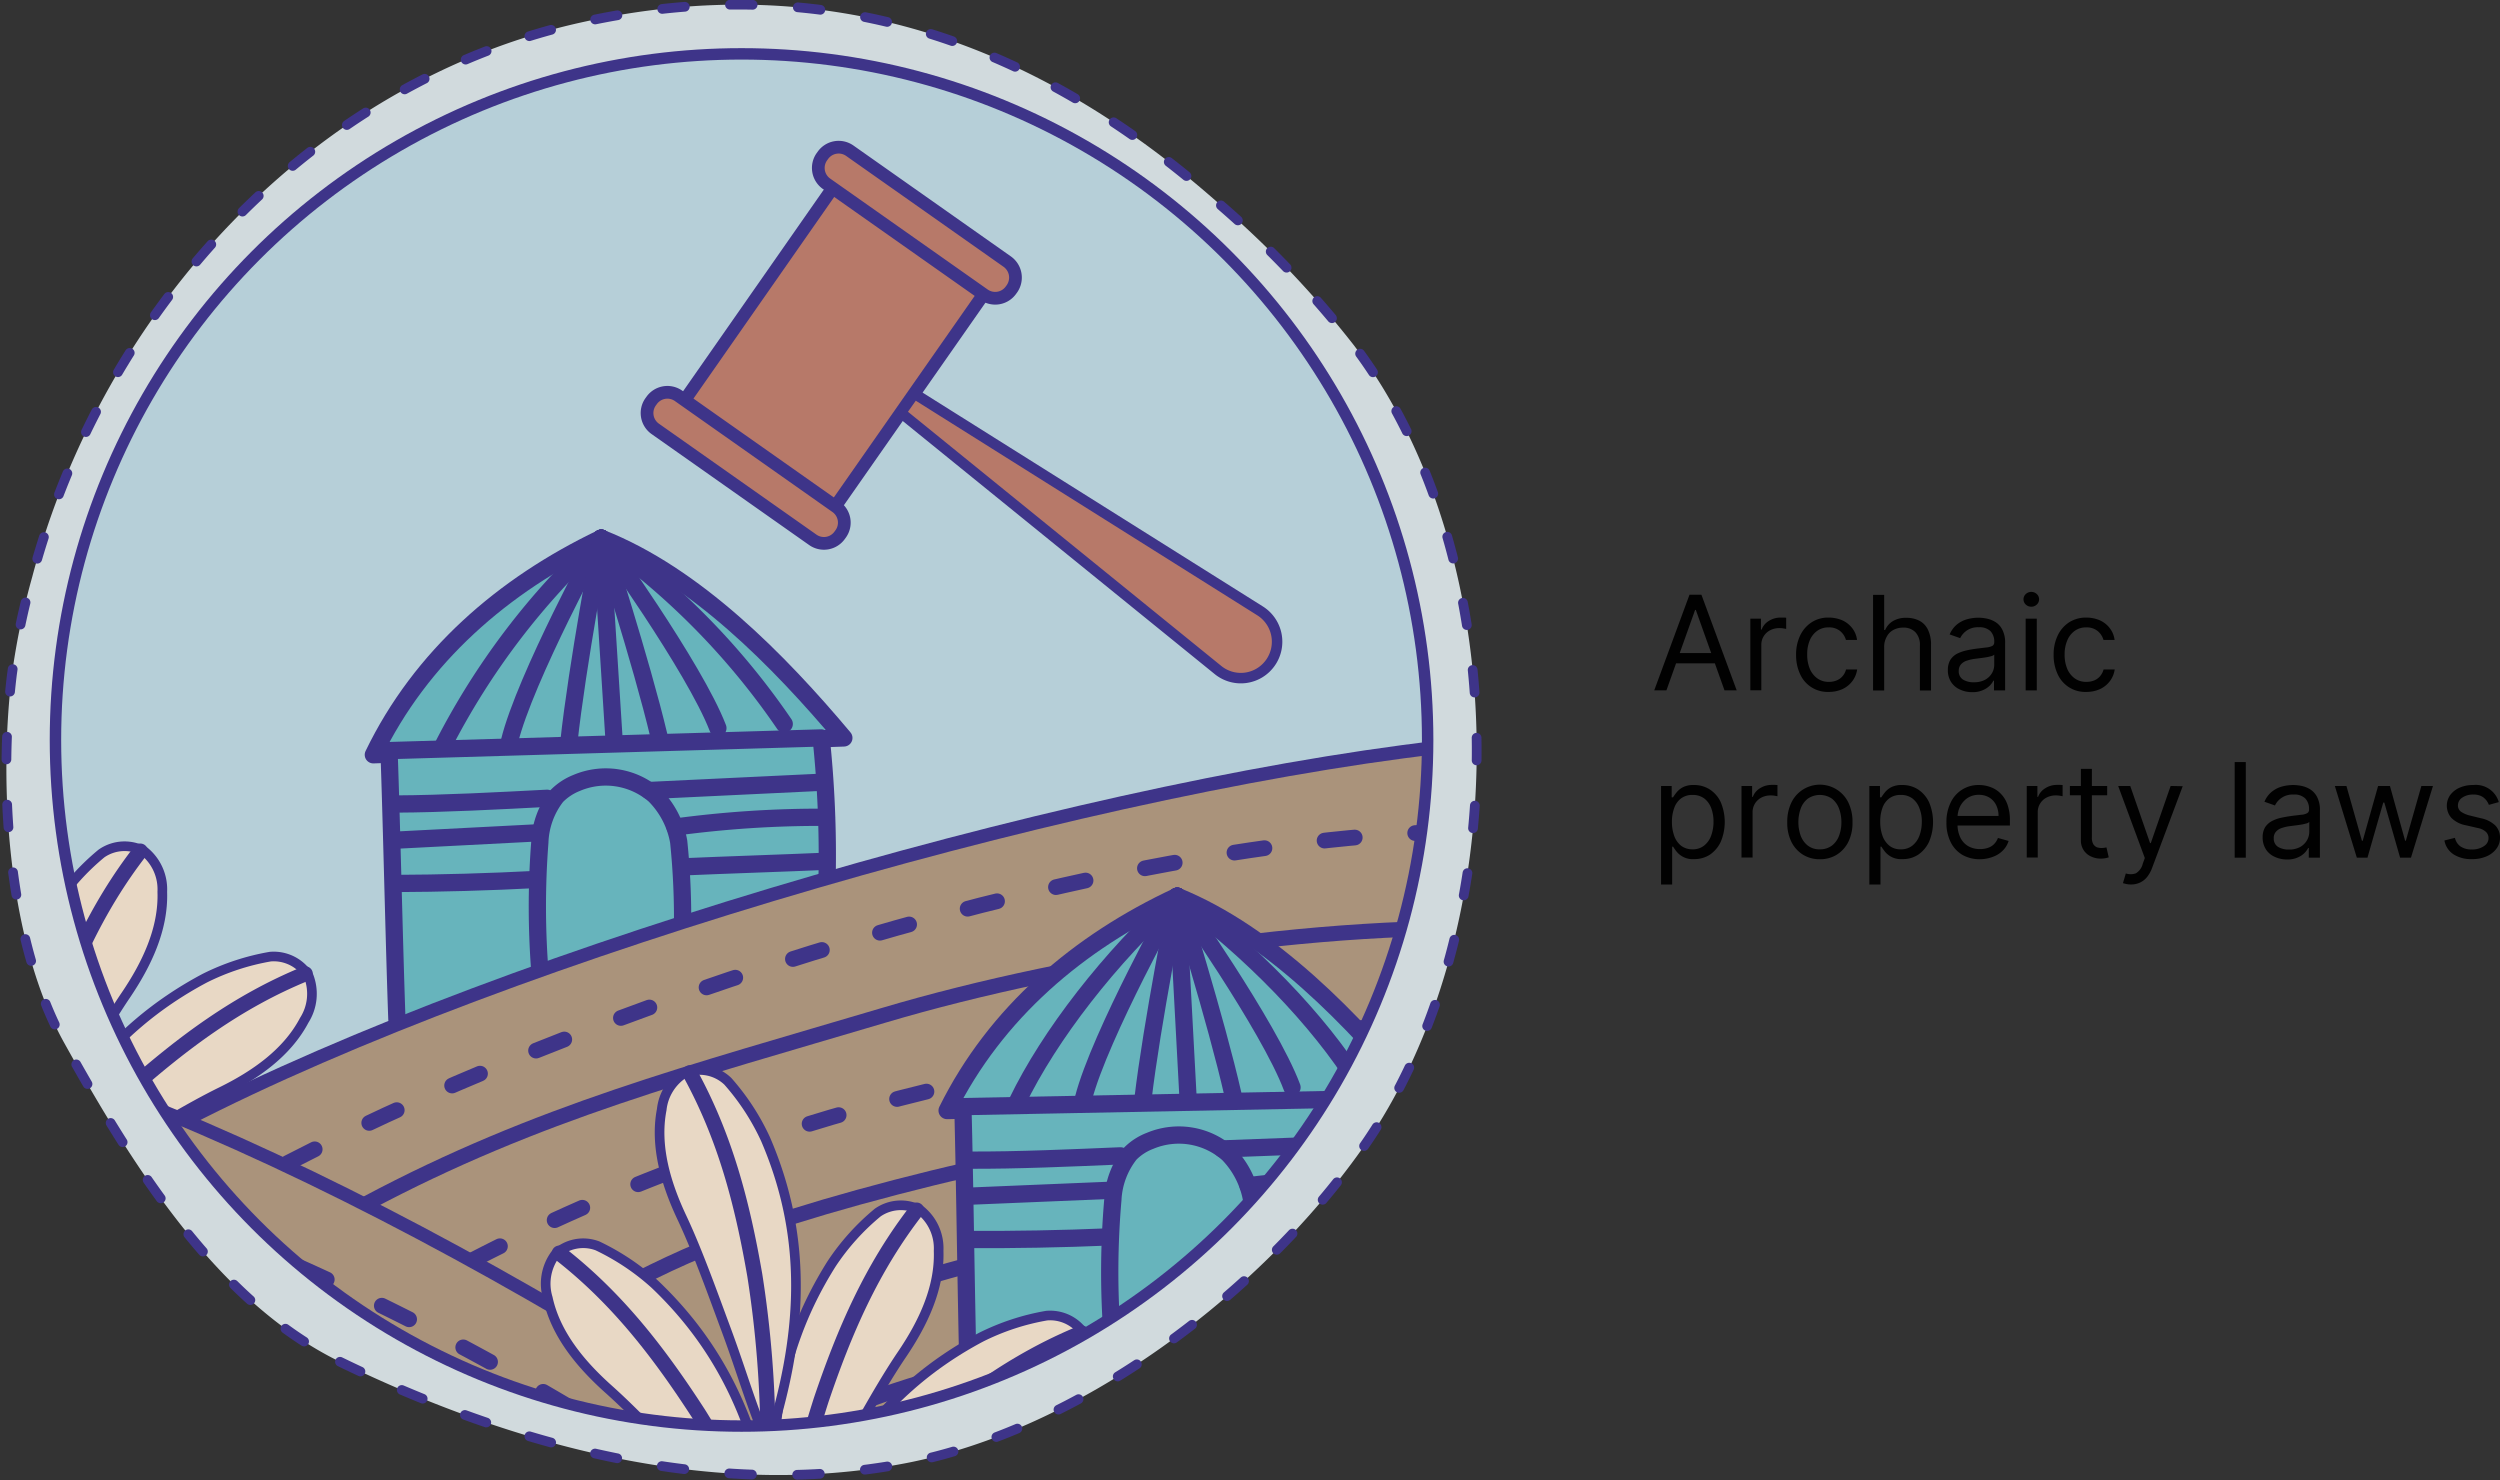 <svg xmlns="http://www.w3.org/2000/svg" xmlns:xlink="http://www.w3.org/1999/xlink" width="209.19" height="123.856" viewBox="0 0 209.19 123.856">
  <rect x="0" y="0" width="209.19" height="123.856" fill="#333333" stroke="none"/>
  <defs>
    <clipPath id="clip-path">
      <circle id="Ellipse_863" data-name="Ellipse 863" cx="57.41" cy="57.41" r="57.41" transform="translate(1099.91 280.49)"/>
    </clipPath>
  </defs>
  <g id="Group_3121" data-name="Group 3121" transform="translate(-1095.27 -275.983)">
    <g id="Group_3094" data-name="Group 3094">
      <g id="Group_3093" data-name="Group 3093">
        <g id="Group_3092" data-name="Group 3092">
          <path id="Path_20272" data-name="Path 20272" d="M1234.71,333.75h-1.02l2.95-8h1l2.95,8h-1.02l-2.4-6.73h-.06Zm.38-3.12h4.11v.86h-4.11Z" fill="#010101"/>
          <path id="Path_20273" data-name="Path 20273" d="M1241.73,333.75v-6h.89v.91h.06a1.4,1.4,0,0,1,.6-.72,1.8,1.8,0,0,1,.97-.28h.25c.1,0,.18.01.23.01v.94c-.03-.01-.1-.02-.21-.04a1.983,1.983,0,0,0-.35-.03,1.661,1.661,0,0,0-.78.18,1.373,1.373,0,0,0-.54.5,1.343,1.343,0,0,0-.2.72v3.8h-.92Z" fill="#010101"/>
          <path id="Path_20274" data-name="Path 20274" d="M1248.29,333.88a2.52,2.52,0,0,1-2.4-1.5,3.721,3.721,0,0,1-.33-1.6,3.64,3.64,0,0,1,.34-1.62,2.688,2.688,0,0,1,.95-1.1,2.522,2.522,0,0,1,1.43-.4,2.879,2.879,0,0,1,1.15.23,2.176,2.176,0,0,1,.83.66,1.987,1.987,0,0,1,.4.98h-.93a1.463,1.463,0,0,0-.47-.73,1.435,1.435,0,0,0-.97-.32,1.612,1.612,0,0,0-.95.28,1.85,1.85,0,0,0-.63.79,2.906,2.906,0,0,0-.22,1.19,3,3,0,0,0,.22,1.21,1.881,1.881,0,0,0,.63.8,1.628,1.628,0,0,0,.96.29,1.674,1.674,0,0,0,.65-.12,1.285,1.285,0,0,0,.5-.36,1.362,1.362,0,0,0,.29-.56h.93a2.128,2.128,0,0,1-.39.96,2.211,2.211,0,0,1-.81.67A2.734,2.734,0,0,1,1248.29,333.88Z" fill="#010101"/>
          <path id="Path_20275" data-name="Path 20275" d="M1252.93,330.15v3.61H1252v-8h.93v2.94h.08a1.644,1.644,0,0,1,.64-.74,2.088,2.088,0,0,1,1.14-.28,2.322,2.322,0,0,1,1.08.24,1.638,1.638,0,0,1,.72.75,2.8,2.8,0,0,1,.26,1.28v3.81h-.93V330a1.536,1.536,0,0,0-.37-1.11,1.357,1.357,0,0,0-1.03-.39,1.671,1.671,0,0,0-.81.19,1.316,1.316,0,0,0-.56.56A1.718,1.718,0,0,0,1252.93,330.15Z" fill="#010101"/>
          <path id="Path_20276" data-name="Path 20276" d="M1260.31,333.9a2.365,2.365,0,0,1-1.04-.22,1.685,1.685,0,0,1-.74-.63,1.778,1.778,0,0,1-.27-1,1.631,1.631,0,0,1,.2-.84,1.469,1.469,0,0,1,.54-.51,3.415,3.415,0,0,1,.76-.28,8.043,8.043,0,0,1,.83-.15c.37-.05.66-.08.89-.11a1.411,1.411,0,0,0,.5-.13.335.335,0,0,0,.16-.31v-.03a1.236,1.236,0,0,0-.32-.9,1.307,1.307,0,0,0-.96-.32,1.627,1.627,0,0,0-1.57.91l-.88-.31a2.153,2.153,0,0,1,.63-.85,2.4,2.4,0,0,1,.86-.43,3.692,3.692,0,0,1,.92-.12,3.467,3.467,0,0,1,.67.07,2.252,2.252,0,0,1,.73.28,1.6,1.6,0,0,1,.59.64,2.3,2.3,0,0,1,.24,1.14v3.95h-.93v-.81h-.05a1.728,1.728,0,0,1-.31.42,1.879,1.879,0,0,1-.59.38A2.061,2.061,0,0,1,1260.31,333.9Zm.14-.83a1.882,1.882,0,0,0,.93-.21,1.509,1.509,0,0,0,.57-.55,1.375,1.375,0,0,0,.19-.71v-.84a.511.511,0,0,1-.26.13,3.606,3.606,0,0,1-.46.1c-.17.03-.34.05-.5.07s-.29.04-.39.05a3.455,3.455,0,0,0-.67.15,1.1,1.1,0,0,0-.5.31.823.823,0,0,0-.19.56.808.808,0,0,0,.36.72A1.632,1.632,0,0,0,1260.45,333.07Z" fill="#010101"/>
          <path id="Path_20277" data-name="Path 20277" d="M1265.24,326.75a.65.65,0,0,1-.46-.18.6.6,0,0,1,0-.88.678.678,0,0,1,.92,0,.6.6,0,0,1,0,.88A.65.65,0,0,1,1265.24,326.75Zm-.47,7v-6h.93v6Z" fill="#010101"/>
          <path id="Path_20278" data-name="Path 20278" d="M1269.84,333.88a2.52,2.52,0,0,1-2.4-1.5,3.721,3.721,0,0,1-.33-1.6,3.64,3.64,0,0,1,.34-1.62,2.688,2.688,0,0,1,.95-1.1,2.6,2.6,0,0,1,1.43-.4,2.844,2.844,0,0,1,1.15.23,2.176,2.176,0,0,1,.83.66,1.987,1.987,0,0,1,.4.98h-.93a1.463,1.463,0,0,0-.47-.73,1.435,1.435,0,0,0-.97-.32,1.612,1.612,0,0,0-.95.28,1.85,1.85,0,0,0-.63.79,2.9,2.9,0,0,0-.23,1.19,3,3,0,0,0,.22,1.21,1.881,1.881,0,0,0,.63.8,1.628,1.628,0,0,0,.96.29,1.762,1.762,0,0,0,.66-.12,1.284,1.284,0,0,0,.5-.36,1.494,1.494,0,0,0,.29-.56h.93a2.128,2.128,0,0,1-.39.96,2.211,2.211,0,0,1-.81.67A2.733,2.733,0,0,1,1269.84,333.88Z" fill="#010101"/>
          <path id="Path_20279" data-name="Path 20279" d="M1234.26,350v-8.25h.89v.95h.11c.07-.1.16-.24.29-.4a1.7,1.7,0,0,1,.53-.44,1.9,1.9,0,0,1,.93-.19,2.393,2.393,0,0,1,1.34.38,2.525,2.525,0,0,1,.91,1.07,4.266,4.266,0,0,1,0,3.29,2.67,2.67,0,0,1-.9,1.08,2.383,2.383,0,0,1-1.33.38,1.725,1.725,0,0,1-1.47-.63,4.141,4.141,0,0,1-.29-.41h-.08V350Zm.91-5.25a3.43,3.43,0,0,0,.2,1.2,1.821,1.821,0,0,0,.58.81,1.545,1.545,0,0,0,.94.29,1.485,1.485,0,0,0,.97-.31,1.826,1.826,0,0,0,.59-.83,3.322,3.322,0,0,0,.2-1.16,3.174,3.174,0,0,0-.19-1.14,1.8,1.8,0,0,0-.58-.81,1.567,1.567,0,0,0-.98-.3,1.55,1.55,0,0,0-.95.28,1.689,1.689,0,0,0-.58.79A3.315,3.315,0,0,0,1235.17,344.75Z" fill="#010101"/>
          <path id="Path_20280" data-name="Path 20280" d="M1240.99,347.75v-6h.89v.91h.06a1.4,1.4,0,0,1,.6-.72,1.8,1.8,0,0,1,.97-.28h.26c.1,0,.18.01.23.01v.94c-.03-.01-.1-.02-.21-.04a1.98,1.98,0,0,0-.35-.03,1.661,1.661,0,0,0-.78.18,1.373,1.373,0,0,0-.54.5,1.343,1.343,0,0,0-.2.72v3.8h-.93Z" fill="#010101"/>
          <path id="Path_20281" data-name="Path 20281" d="M1247.55,347.88a2.621,2.621,0,0,1-1.43-.39,2.652,2.652,0,0,1-.96-1.08,3.581,3.581,0,0,1-.34-1.62,3.7,3.7,0,0,1,.34-1.64,2.647,2.647,0,0,1,4.78,0,3.669,3.669,0,0,1,.34,1.64,3.581,3.581,0,0,1-.34,1.62,2.653,2.653,0,0,1-.96,1.08A2.621,2.621,0,0,1,1247.55,347.88Zm0-.83a1.614,1.614,0,0,0,1.02-.32,1.859,1.859,0,0,0,.59-.83,3.136,3.136,0,0,0,.19-1.12,3.178,3.178,0,0,0-.19-1.12,1.913,1.913,0,0,0-.59-.84,1.786,1.786,0,0,0-2.04,0,1.836,1.836,0,0,0-.59.84,3.4,3.4,0,0,0,0,2.24,1.88,1.88,0,0,0,.59.83A1.557,1.557,0,0,0,1247.55,347.05Z" fill="#010101"/>
          <path id="Path_20282" data-name="Path 20282" d="M1251.69,350v-8.25h.89v.95h.11c.07-.1.16-.24.29-.4a1.7,1.7,0,0,1,.53-.44,1.9,1.9,0,0,1,.93-.19,2.393,2.393,0,0,1,1.34.38,2.6,2.6,0,0,1,.91,1.07,4.266,4.266,0,0,1,0,3.29,2.67,2.67,0,0,1-.9,1.08,2.306,2.306,0,0,1-1.33.38,1.725,1.725,0,0,1-1.47-.63c-.13-.17-.22-.3-.29-.41h-.08V350Zm.91-5.25a3.43,3.43,0,0,0,.2,1.2,1.879,1.879,0,0,0,.58.81,1.464,1.464,0,0,0,.94.29,1.485,1.485,0,0,0,.97-.31,1.881,1.881,0,0,0,.59-.83,3.322,3.322,0,0,0,.2-1.16,2.97,2.97,0,0,0-.2-1.14,1.8,1.8,0,0,0-.58-.81,1.567,1.567,0,0,0-.98-.3,1.55,1.55,0,0,0-.95.28,1.689,1.689,0,0,0-.58.79A3.32,3.32,0,0,0,1252.6,344.75Z" fill="#010101"/>
          <path id="Path_20283" data-name="Path 20283" d="M1260.95,347.88a2.881,2.881,0,0,1-1.5-.38,2.546,2.546,0,0,1-.97-1.08,3.581,3.581,0,0,1-.34-1.62,3.654,3.654,0,0,1,.34-1.63,2.545,2.545,0,0,1,2.38-1.5,2.758,2.758,0,0,1,.93.16,2.236,2.236,0,0,1,.84.51,2.453,2.453,0,0,1,.6.92,3.865,3.865,0,0,1,.22,1.41v.39h-4.65v-.8h3.7a2.062,2.062,0,0,0-.2-.91,1.515,1.515,0,0,0-.57-.63,1.661,1.661,0,0,0-.87-.23,1.69,1.69,0,0,0-.96.27,1.85,1.85,0,0,0-.62.71,2.111,2.111,0,0,0-.21.93v.53a2.507,2.507,0,0,0,.24,1.15,1.683,1.683,0,0,0,.66.71,1.95,1.95,0,0,0,.98.24,1.987,1.987,0,0,0,.66-.1,1.322,1.322,0,0,0,.51-.31,1.448,1.448,0,0,0,.33-.52l.89.25a1.874,1.874,0,0,1-.47.79,2.193,2.193,0,0,1-.82.53A3.123,3.123,0,0,1,1260.95,347.88Z" fill="#010101"/>
          <path id="Path_20284" data-name="Path 20284" d="M1264.86,347.75v-6h.89v.91h.06a1.4,1.4,0,0,1,.6-.72,1.8,1.8,0,0,1,.97-.28h.25c.1,0,.18.01.23.01v.94c-.03-.01-.1-.02-.21-.04a1.983,1.983,0,0,0-.35-.03,1.661,1.661,0,0,0-.78.18,1.373,1.373,0,0,0-.54.5,1.343,1.343,0,0,0-.2.72v3.8h-.92Z" fill="#010101"/>
          <path id="Path_20285" data-name="Path 20285" d="M1271.59,341.75v.78h-3.12v-.78Zm-2.21-1.43h.93v5.72a1.091,1.091,0,0,0,.12.58.679.679,0,0,0,.3.26,1.226,1.226,0,0,0,.39.06,1.578,1.578,0,0,0,.25-.02c.06-.01.12-.02.16-.03l.19.83a1.835,1.835,0,0,1-.26.07,2.422,2.422,0,0,1-.43.04,1.912,1.912,0,0,1-.77-.17,1.462,1.462,0,0,1-.62-.51,1.491,1.491,0,0,1-.25-.87v-5.96Z" fill="#010101"/>
          <path id="Path_20286" data-name="Path 20286" d="M1273.59,349.99a1.762,1.762,0,0,1-.42-.04c-.12-.03-.21-.05-.26-.07l.24-.81a1.317,1.317,0,0,0,.84-.01,1.284,1.284,0,0,0,.58-.81l.17-.47-2.23-6.03h1.01l1.66,4.78h.06l1.66-4.78,1.01.02-2.57,6.86a2.749,2.749,0,0,1-.43.76,1.67,1.67,0,0,1-1.32.6Z" fill="#010101"/>
          <path id="Path_20287" data-name="Path 20287" d="M1283.19,339.75v8h-.93v-8Z" fill="#010101"/>
          <path id="Path_20288" data-name="Path 20288" d="M1286.65,347.9a2.365,2.365,0,0,1-1.04-.22,1.685,1.685,0,0,1-.74-.63,1.8,1.8,0,0,1-.27-1,1.631,1.631,0,0,1,.2-.84,1.586,1.586,0,0,1,.55-.51,3.057,3.057,0,0,1,.75-.28c.28-.06.55-.11.83-.15.37-.05.66-.08.89-.11a1.224,1.224,0,0,0,.5-.13.317.317,0,0,0,.16-.31v-.03a1.236,1.236,0,0,0-.32-.9,1.267,1.267,0,0,0-.96-.32,1.627,1.627,0,0,0-1.57.91l-.88-.31a2.153,2.153,0,0,1,.63-.85,2.4,2.4,0,0,1,.86-.43,3.692,3.692,0,0,1,.92-.12,3.467,3.467,0,0,1,.67.07,2.251,2.251,0,0,1,.73.28,1.673,1.673,0,0,1,.59.64,2.3,2.3,0,0,1,.24,1.14v3.95h-.93v-.81h-.05a1.728,1.728,0,0,1-.31.42,1.824,1.824,0,0,1-.58.38A2.049,2.049,0,0,1,1286.65,347.9Zm.15-.83a1.882,1.882,0,0,0,.93-.21,1.509,1.509,0,0,0,.57-.55,1.413,1.413,0,0,0,.2-.71v-.84a.511.511,0,0,1-.26.13,3.606,3.606,0,0,1-.46.1c-.18.03-.34.05-.5.07s-.29.04-.39.05a3.455,3.455,0,0,0-.67.15,1.1,1.1,0,0,0-.5.31.777.777,0,0,0-.19.56.808.808,0,0,0,.36.72A1.75,1.75,0,0,0,1286.8,347.07Z" fill="#010101"/>
          <path id="Path_20289" data-name="Path 20289" d="M1292.48,347.75l-1.84-6h.97l1.3,4.59h.06l1.29-4.59h.99l1.27,4.58h.06l1.3-4.58h.97l-1.84,6h-.91l-1.32-4.61h-.09l-1.32,4.61Z" fill="#010101"/>
          <path id="Path_20290" data-name="Path 20290" d="M1304.36,343.1l-.83.23a1.478,1.478,0,0,0-.23-.4,1.242,1.242,0,0,0-.41-.33,1.411,1.411,0,0,0-.66-.13,1.56,1.56,0,0,0-.92.25.767.767,0,0,0-.37.64.638.638,0,0,0,.25.54,2.217,2.217,0,0,0,.78.33l.89.22a2.417,2.417,0,0,1,1.2.6,1.426,1.426,0,0,1,.4,1.03,1.513,1.513,0,0,1-.3.92,2.012,2.012,0,0,1-.83.64,2.936,2.936,0,0,1-1.23.23,2.7,2.7,0,0,1-1.53-.4,1.747,1.747,0,0,1-.76-1.16l.88-.22a1.188,1.188,0,0,0,.48.73,1.59,1.59,0,0,0,.92.24,1.7,1.7,0,0,0,1.03-.28.776.776,0,0,0,.38-.66.71.71,0,0,0-.22-.53,1.355,1.355,0,0,0-.67-.32l-1-.23a2.3,2.3,0,0,1-1.21-.61,1.549,1.549,0,0,1-.1-1.93,1.953,1.953,0,0,1,.79-.61,2.729,2.729,0,0,1,1.14-.22,2,2,0,0,1,2.13,1.43Z" fill="#010101"/>
        </g>
      </g>
    </g>
    <g id="Group_3120" data-name="Group 3120">
      <path id="Path_20291" data-name="Path 20291" d="M1123.72,389.93c14.49,7.05,31.21,11.57,47.27,8.5,14.57-2.79,29.56-14.04,38.21-26.25,12.88-18.17,13.02-49.29-.63-67.29a83.252,83.252,0,0,0-11.08-11.67c-15.49-13.81-33.02-19.92-53.63-15.35-22.38,4.97-39.93,23.91-45.9,46.41a60.791,60.791,0,0,0-1.69,8.13c-1.16,9.45-.31,22.41,4.38,30.85C1106.22,373.28,1113.37,384.9,1123.72,389.93Z" fill="#d1dadd" stroke="#3e3489" stroke-linecap="round" stroke-linejoin="round" stroke-width="0.814" stroke-dasharray="1.894 3.789"/>
      <g id="Group_3119" data-name="Group 3119">
        <circle id="Ellipse_862" data-name="Ellipse 862" cx="57.41" cy="57.41" r="57.41" transform="translate(1099.91 280.49)" fill="#b6cfd8"/>
        <g id="Group_3095" data-name="Group 3095" clip-path="url(#clip-path)">
          <path id="Path_20292" data-name="Path 20292" d="M1165.88,337.73c-5.42-6.46-12.47-13.63-20.3-16.71-8.22,3.94-15.09,9.89-19.07,18.12Z" fill="#67b4bc" stroke="#3e3489" stroke-linecap="round" stroke-linejoin="round" stroke-width="1.445"/>
          <path id="Path_20293" data-name="Path 20293" d="M1160.89,336.56a61.228,61.228,0,0,0-15.31-15.54" fill="none" stroke="#3e3489" stroke-linecap="round" stroke-linejoin="round" stroke-width="1.445"/>
          <path id="Path_20294" data-name="Path 20294" d="M1155.34,336.91c-1.95-5.08-9.76-15.89-9.76-15.89" fill="none" stroke="#3e3489" stroke-linecap="round" stroke-linejoin="round" stroke-width="1.445"/>
          <path id="Path_20295" data-name="Path 20295" d="M1150.42,337.62c-1.49-6.29-4.84-16.6-4.84-16.6" fill="none" stroke="#3e3489" stroke-linecap="round" stroke-linejoin="round" stroke-width="1.445"/>
          <path id="Path_20296" data-name="Path 20296" d="M1132.35,338.37a61.4,61.4,0,0,1,13.23-17.36" fill="none" stroke="#3e3489" stroke-linecap="round" stroke-linejoin="round" stroke-width="1.445"/>
          <path id="Path_20297" data-name="Path 20297" d="M1137.9,338.02c1.29-5.29,7.68-17.01,7.68-17.01" fill="none" stroke="#3e3489" stroke-linecap="round" stroke-linejoin="round" stroke-width="1.445"/>
          <path id="Path_20298" data-name="Path 20298" d="M1142.87,338.1c.69-6.43,2.71-17.08,2.71-17.08" fill="none" stroke="#3e3489" stroke-linecap="round" stroke-linejoin="round" stroke-width="1.445"/>
          <line id="Line_382" data-name="Line 382" x1="1.07" y1="16.84" transform="translate(1145.58 321.02)" fill="none" stroke="#3e3489" stroke-linecap="round" stroke-linejoin="round" stroke-width="1.445"/>
          <path id="Path_20299" data-name="Path 20299" d="M1128.48,361.25c-.22-6.11-.44-16.35-.66-22.46l36.16-1.06a93.47,93.47,0,0,1,.5,11.59" fill="#67b4bc" stroke="#3e3489" stroke-linecap="round" stroke-linejoin="round" stroke-width="1.445"/>
          <path id="Path_20300" data-name="Path 20300" d="M1152.38,353.78a62.309,62.309,0,0,0-.32-7.37,7.28,7.28,0,0,0-2.01-3.88,6.229,6.229,0,0,0-6.54-1.03,4.839,4.839,0,0,0-1.67,1.11,6.631,6.631,0,0,0-1.4,3.86,70.161,70.161,0,0,0,.04,11.23" fill="none" stroke="#3e3489" stroke-linecap="round" stroke-linejoin="round" stroke-width="1.445"/>
          <path id="Path_20301" data-name="Path 20301" d="M1164.42,344.37a90.836,90.836,0,0,0-12.66.82" fill="none" stroke="#3e3489" stroke-linecap="round" stroke-linejoin="round" stroke-width="1.445"/>
          <path id="Path_20302" data-name="Path 20302" d="M1140.27,345.67c-4.19.22-7.8.4-11.99.62" fill="none" stroke="#3e3489" stroke-linecap="round" stroke-linejoin="round" stroke-width="1.445"/>
          <path id="Path_20303" data-name="Path 20303" d="M1140.21,349.57q-6,.315-12,.34" fill="none" stroke="#3e3489" stroke-linecap="round" stroke-linejoin="round" stroke-width="1.445"/>
          <path id="Path_20304" data-name="Path 20304" d="M1164.4,348.05c-3.38.15-8.66.32-12.04.47" fill="none" stroke="#3e3489" stroke-linecap="round" stroke-linejoin="round" stroke-width="1.445"/>
          <path id="Path_20305" data-name="Path 20305" d="M1141.05,342.78c-4,.21-8.68.46-12.68.48" fill="none" stroke="#3e3489" stroke-linecap="round" stroke-linejoin="round" stroke-width="1.445"/>
          <path id="Path_20306" data-name="Path 20306" d="M1163.98,341.44c-3.38.15-11.03.54-14.41.69" fill="none" stroke="#3e3489" stroke-linecap="round" stroke-linejoin="round" stroke-width="1.445"/>
        </g>
        <g id="Group_3111" data-name="Group 3111" clip-path="url(#clip-path)">
          <g id="Group_3096" data-name="Group 3096">
            <path id="Path_20307" data-name="Path 20307" d="M1007.12,302.91c-.53,1.6.19,3.36,1.18,4.73,2.41,3.34,6.31,5.28,10.22,6.55s8.67,3.35,12.46,4.95c4.49,1.9,7.77,3.61,12.34,5.32-5.91-10.77-13.24-18.83-24.77-23-1.59-.57-5.84-1.51-7.53-1.34A4.521,4.521,0,0,0,1007.12,302.91Z" fill="#5b7f49" stroke="#3e3489" stroke-linecap="round" stroke-linejoin="round" stroke-width="1.268"/>
            <path id="Path_20308" data-name="Path 20308" d="M1007.47,302.57c7.88,2,14.52,5.65,21.23,10.08a119.77,119.77,0,0,1,14.27,11.44" fill="none" stroke="#3e3489" stroke-linecap="round" stroke-linejoin="round" stroke-width="1.268"/>
            <path id="Path_20309" data-name="Path 20309" d="M1018.36,280.56c-1.12,1.26-1.14,3.17-.77,4.82.91,4.03,3.73,7.35,6.82,10.07s6.65,6.51,9.51,9.48c3.38,3.52,5.72,6.4,9.25,9.77-1.2-12.24-4.78-22.55-13.73-30.95a26.291,26.291,0,0,0-6.39-4.21A4.526,4.526,0,0,0,1018.36,280.56Z" fill="#5b7f49" stroke="#3e3489" stroke-linecap="round" stroke-linejoin="round" stroke-width="1.268"/>
            <path id="Path_20310" data-name="Path 20310" d="M1018.81,280.38c6.45,4.96,11.12,10.94,15.55,17.68a119.849,119.849,0,0,1,8.62,16.17" fill="none" stroke="#3e3489" stroke-linecap="round" stroke-linejoin="round" stroke-width="1.268"/>
            <path id="Path_20311" data-name="Path 20311" d="M1061.07,275.06a5.431,5.431,0,0,1,1.96,4.46c.14,4.13-1.75,8.06-4.06,11.48s-4.79,7.99-6.81,11.59c-2.38,4.27-3.92,7.65-6.48,11.81-1.92-12.15-1.07-23.03,5.48-33.43.9-1.43,3.69-4.8,5.12-5.7A4.535,4.535,0,0,1,1061.07,275.06Z" fill="#5b7f49" stroke="#3e3489" stroke-linecap="round" stroke-linejoin="round" stroke-width="1.268"/>
            <path id="Path_20312" data-name="Path 20312" d="M1060.58,275.01c-4.99,6.44-8,13.42-10.59,21.06a119.668,119.668,0,0,0-4.26,17.84" fill="none" stroke="#3e3489" stroke-linecap="round" stroke-linejoin="round" stroke-width="1.268"/>
            <path id="Path_20313" data-name="Path 20313" d="M1074.31,295.11a5.477,5.477,0,0,1,.39,4.86c-1.22,3.95-4.29,7.04-7.59,9.5s-7.14,5.96-10.22,8.7c-3.65,3.24-6.21,5.93-9.99,9.01,2.16-12.11,6.53-22.11,16.11-29.77a25.978,25.978,0,0,1,6.7-3.69A4.531,4.531,0,0,1,1074.31,295.11Z" fill="#5b7f49" stroke="#3e3489" stroke-linecap="round" stroke-linejoin="round" stroke-width="1.268"/>
            <path id="Path_20314" data-name="Path 20314" d="M1073.87,294.9c-6.82,4.43-11.95,10.03-16.89,16.39a120.22,120.22,0,0,0-9.86,15.44" fill="none" stroke="#3e3489" stroke-linecap="round" stroke-linejoin="round" stroke-width="1.268"/>
            <path id="Path_20315" data-name="Path 20315" d="M1047.56,356.44c-.26-13.99-.89-28.03-1.15-42.02a16.334,16.334,0,0,1-3.2.13c-.27,3.33.2,6.49.16,9.82q-.2,16.41-.84,32.81A21.673,21.673,0,0,0,1047.56,356.44Z" fill="#b4522f" stroke="#3e3489" stroke-linecap="round" stroke-linejoin="round" stroke-width="1.268"/>
            <path id="Path_20316" data-name="Path 20316" d="M1043.35,319.32l3.22-.06" fill="none" stroke="#3e3489" stroke-linecap="round" stroke-linejoin="round" stroke-width="1.268"/>
            <path id="Path_20317" data-name="Path 20317" d="M1043.6,325.02l3.2.21" fill="none" stroke="#3e3489" stroke-linecap="round" stroke-linejoin="round" stroke-width="1.268"/>
            <path id="Path_20318" data-name="Path 20318" d="M1043.43,330.21a13.915,13.915,0,0,0,3.35.07" fill="none" stroke="#3e3489" stroke-linecap="round" stroke-linejoin="round" stroke-width="1.268"/>
            <path id="Path_20319" data-name="Path 20319" d="M1043.18,336.5c1.22.08,2.44.16,3.65.23" fill="none" stroke="#3e3489" stroke-linecap="round" stroke-linejoin="round" stroke-width="1.268"/>
            <path id="Path_20320" data-name="Path 20320" d="M1043.1,342.48c1.27.02,2.54.04,3.82.05" fill="none" stroke="#3e3489" stroke-linecap="round" stroke-linejoin="round" stroke-width="1.268"/>
            <path id="Path_20321" data-name="Path 20321" d="M1042.86,348.63c1.37.02,2.75.04,4.12.05" fill="none" stroke="#3e3489" stroke-linecap="round" stroke-linejoin="round" stroke-width="1.268"/>
          </g>
          <g id="Group_3097" data-name="Group 3097">
            <path id="Path_20322" data-name="Path 20322" d="M1107.37,347.24a4.1,4.1,0,0,1,1.48,3.37c.11,3.12-1.32,6.09-3.07,8.67s-3.62,6.03-5.14,8.75c-1.8,3.22-2.96,5.77-4.89,8.91-1.45-9.17-.81-17.39,4.14-25.24a19.6,19.6,0,0,1,3.87-4.3A3.375,3.375,0,0,1,1107.37,347.24Z" fill="#e8d8c5" stroke="#3e3489" stroke-linecap="round" stroke-linejoin="round" stroke-width="0.807"/>
            <path id="Path_20323" data-name="Path 20323" d="M1107.01,347.2c-3.77,4.86-6.04,10.13-7.99,15.9a91.346,91.346,0,0,0-3.22,13.47" fill="none" stroke="#3e3489" stroke-linecap="round" stroke-linejoin="round" stroke-width="1.268"/>
          </g>
          <g id="Group_3098" data-name="Group 3098">
            <path id="Path_20324" data-name="Path 20324" d="M1121.11,357.69a4.12,4.12,0,0,1-.38,3.66c-1.45,2.76-4.16,4.62-6.95,5.99s-6.13,3.43-8.79,5.03c-3.16,1.9-5.43,3.53-8.66,5.29,3.28-8.68,7.91-15.49,16.08-19.83a19.691,19.691,0,0,1,5.48-1.8A3.413,3.413,0,0,1,1121.11,357.69Z" fill="#e8d8c5" stroke="#3e3489" stroke-linecap="round" stroke-linejoin="round" stroke-width="0.807"/>
            <path id="Path_20325" data-name="Path 20325" d="M1120.81,357.47c-5.68,2.33-10.26,5.77-14.81,9.8a90.2,90.2,0,0,0-9.46,10.08" fill="none" stroke="#3e3489" stroke-linecap="round" stroke-linejoin="round" stroke-width="1.268"/>
          </g>
          <g id="Group_3099" data-name="Group 3099">
            <path id="Path_20326" data-name="Path 20326" d="M1076.76,350.92a4.133,4.133,0,0,0-.61,3.63c.66,3.05,2.78,5.57,5.1,7.64s4.99,4.95,7.13,7.21c2.53,2.67,4.29,4.86,6.93,7.43-.85-9.25-3.49-17.05-10.21-23.44a19.847,19.847,0,0,0-4.8-3.21A3.411,3.411,0,0,0,1076.76,350.92Z" fill="#f6f1d7" stroke="#3e3489" stroke-linecap="round" stroke-linejoin="round" stroke-width="1.08"/>
            <path id="Path_20327" data-name="Path 20327" d="M1077.11,350.79c4.85,3.77,8.34,8.32,11.65,13.43a92.133,92.133,0,0,1,6.43,12.25" fill="none" stroke="#3e3489" stroke-linecap="round" stroke-linejoin="round" stroke-width="1.268"/>
          </g>
          <g id="Group_3100" data-name="Group 3100">
            <path id="Path_20328" data-name="Path 20328" d="M1087.66,335.68a4.121,4.121,0,0,0-1.98,3.1c-.59,3.06.36,6.22,1.69,9.04s2.64,6.52,3.73,9.45c1.28,3.46,2.03,6.17,3.46,9.57,2.85-8.83,3.48-17.06-.19-25.58a19.665,19.665,0,0,0-3.16-4.85A3.389,3.389,0,0,0,1087.66,335.68Z" fill="#f6f1d7" stroke="#3e3489" stroke-linecap="round" stroke-linejoin="round" stroke-width="1.08"/>
            <path id="Path_20329" data-name="Path 20329" d="M1088.03,335.7c2.97,5.39,4.4,10.95,5.44,16.95a91.081,91.081,0,0,1,1.1,13.81" fill="none" stroke="#3e3489" stroke-linecap="round" stroke-linejoin="round" stroke-width="1.268"/>
          </g>
          <path id="Path_20330" data-name="Path 20330" d="M1110.73,369.74c27.54-14.24,77.42-28.57,107.83-31.54V441.15H1100.44l10.29-71.41" fill="#aa937b" stroke="#3e3489" stroke-linecap="round" stroke-linejoin="round" stroke-width="1.117"/>
          <path id="Path_20331" data-name="Path 20331" d="M1119.34,373.3c27.54-14.24,73.61-28.98,104.09-27.7" fill="none" stroke="#3e3489" stroke-linecap="round" stroke-linejoin="round" stroke-width="1.316" stroke-dasharray="2.536 5.072"/>
          <path id="Path_20332" data-name="Path 20332" d="M1134.84,381.41c27.54-14.24,60.47-20.75,90.95-19.47" fill="none" stroke="#3e3489" stroke-linecap="round" stroke-linejoin="round" stroke-width="1.316" stroke-dasharray="2.536 5.072"/>
          <path id="Path_20333" data-name="Path 20333" d="M1152.23,391.22c27.54-14.24,50.57-14.18,81.05-12.9" fill="none" stroke="#3e3489" stroke-linecap="round" stroke-linejoin="round" stroke-width="1.316" stroke-dasharray="2.536 5.072"/>
          <path id="Path_20334" data-name="Path 20334" d="M1167.63,401.85c27.54-14.24,44.59-7.99,75.07-6.71" fill="none" stroke="#3e3489" stroke-linecap="round" stroke-linejoin="round" stroke-width="1.316" stroke-dasharray="2.536 5.072"/>
          <path id="Path_20335" data-name="Path 20335" d="M1182.91,413.46c21.42-7.12,37.01-4.26,64.5-1.64" fill="none" stroke="#3e3489" stroke-linecap="round" stroke-linejoin="round" stroke-width="1.316" stroke-dasharray="2.536 5.072"/>
          <path id="Path_20336" data-name="Path 20336" d="M1125.96,376.68c14.29-7.62,27.14-10.95,43.22-15.73,16.04-4.77,38.47-8.17,55.69-7.13" fill="none" stroke="#3e3489" stroke-linecap="round" stroke-linejoin="round" stroke-width="1.268"/>
          <path id="Path_20337" data-name="Path 20337" d="M1142.59,385.95c7.48-3.28,9.99-6.02,27.67-10.63,16.54-4.31,26.7-4.91,43.91-4.71" fill="none" stroke="#3e3489" stroke-linecap="round" stroke-linejoin="round" stroke-width="1.268"/>
          <path id="Path_20338" data-name="Path 20338" d="M1160.23,396.66c9.5-5.68,29.15-9.52,36.02-9.2" fill="none" stroke="#3e3489" stroke-linecap="round" stroke-linejoin="round" stroke-width="1.268"/>
          <path id="Path_20339" data-name="Path 20339" d="M1174.52,406.88c4.41-3.75,17.34-4.71,26.18-4.7" fill="none" stroke="#3e3489" stroke-linecap="round" stroke-linejoin="round" stroke-width="1.268"/>
          <path id="Path_20340" data-name="Path 20340" d="M1189.08,418.15c-23.59-19.5-61.73-43.74-91.23-53.23-22.16-7.13-45.55-9.44-68.78-10.82v82.54h161.88l-1.87-18.49" fill="#aa937b" stroke="#3e3489" stroke-linecap="round" stroke-linejoin="round" stroke-width="1.117"/>
          <path id="Path_20341" data-name="Path 20341" d="M1029.68,368.83a216.409,216.409,0,0,1,108.47,30.33c14.39,8.57,32.95,21.54,44.4,34.51" fill="none" stroke="#3e3489" stroke-linecap="round" stroke-linejoin="round" stroke-width="1.268"/>
          <g id="Group_3102" data-name="Group 3102">
            <g id="Group_3101" data-name="Group 3101">
              <path id="Path_20342" data-name="Path 20342" d="M1032.45,362.76c.42,0,.84.01,1.27.01" fill="none" stroke="#3e3489" stroke-linecap="round" stroke-linejoin="round" stroke-width="1.316"/>
              <path id="Path_20343" data-name="Path 20343" d="M1038.81,362.91a220.538,220.538,0,0,1,105.38,31.59c13.79,8.35,31.31,20.68,43.18,33.29" fill="none" stroke="#3e3489" stroke-linecap="round" stroke-linejoin="round" stroke-width="1.316" stroke-dasharray="2.551 5.103"/>
              <path id="Path_20344" data-name="Path 20344" d="M1189.09,429.66c.28.32.56.63.84.95" fill="none" stroke="#3e3489" stroke-linecap="round" stroke-linejoin="round" stroke-width="1.316"/>
            </g>
          </g>
          <g id="Group_3104" data-name="Group 3104">
            <g id="Group_3103" data-name="Group 3103">
              <path id="Path_20345" data-name="Path 20345" d="M1025.32,375.34c.42,0,.84.01,1.27.01" fill="none" stroke="#3e3489" stroke-linecap="round" stroke-linejoin="round" stroke-width="1.316"/>
              <path id="Path_20346" data-name="Path 20346" d="M1031.68,375.49a220.538,220.538,0,0,1,105.38,31.59c13.79,8.35,31.31,20.68,43.18,33.29" fill="none" stroke="#3e3489" stroke-linecap="round" stroke-linejoin="round" stroke-width="1.316" stroke-dasharray="2.551 5.103"/>
              <path id="Path_20347" data-name="Path 20347" d="M1181.96,442.24c.28.32.56.63.84.95" fill="none" stroke="#3e3489" stroke-linecap="round" stroke-linejoin="round" stroke-width="1.316"/>
            </g>
          </g>
          <g id="Group_3106" data-name="Group 3106">
            <g id="Group_3105" data-name="Group 3105">
              <path id="Path_20348" data-name="Path 20348" d="M1031.3,395.14c.4,0,.8.01,1.2.01" fill="none" stroke="#3e3489" stroke-linecap="round" stroke-linejoin="round" stroke-width="1.242"/>
              <path id="Path_20349" data-name="Path 20349" d="M1037.26,395.2c31.84.43,56.4,2.49,84.59,21.67,12.31,8.37,32.84,25.49,44.05,38.77" fill="none" stroke="#3e3489" stroke-linecap="round" stroke-linejoin="round" stroke-width="1.242" stroke-dasharray="2.381 4.763"/>
              <path id="Path_20350" data-name="Path 20350" d="M1167.41,457.47c.25.31.5.63.74.94" fill="none" stroke="#3e3489" stroke-linecap="round" stroke-linejoin="round" stroke-width="1.242"/>
            </g>
          </g>
          <g id="Group_3108" data-name="Group 3108">
            <g id="Group_3107" data-name="Group 3107">
              <path id="Path_20351" data-name="Path 20351" d="M1026.17,409.26c.4,0,.8.01,1.2.01" fill="none" stroke="#3e3489" stroke-linecap="round" stroke-linejoin="round" stroke-width="1.242"/>
              <path id="Path_20352" data-name="Path 20352" d="M1032.14,409.33c31.84.43,56.4,2.49,84.59,21.67,12.31,8.37,32.84,25.49,44.05,38.77" fill="none" stroke="#3e3489" stroke-linecap="round" stroke-linejoin="round" stroke-width="1.242" stroke-dasharray="2.381 4.763"/>
              <path id="Path_20353" data-name="Path 20353" d="M1162.28,471.6c.25.31.5.63.74.94" fill="none" stroke="#3e3489" stroke-linecap="round" stroke-linejoin="round" stroke-width="1.242"/>
            </g>
          </g>
          <g id="Group_3110" data-name="Group 3110">
            <g id="Group_3109" data-name="Group 3109">
              <path id="Path_20354" data-name="Path 20354" d="M1015.54,425.23c.4,0,.8.01,1.2.01" fill="none" stroke="#3e3489" stroke-linecap="round" stroke-linejoin="round" stroke-width="1.242"/>
              <path id="Path_20355" data-name="Path 20355" d="M1021.5,425.29c31.84.43,56.4,2.49,84.59,21.67,12.31,8.37,32.84,25.49,44.05,38.77" fill="none" stroke="#3e3489" stroke-linecap="round" stroke-linejoin="round" stroke-width="1.242" stroke-dasharray="2.381 4.763"/>
              <path id="Path_20356" data-name="Path 20356" d="M1151.65,487.56c.25.31.5.63.74.94" fill="none" stroke="#3e3489" stroke-linecap="round" stroke-linejoin="round" stroke-width="1.242"/>
            </g>
          </g>
          <path id="Path_20357" data-name="Path 20357" d="M1029.37,385.68c13.7.37,27.45.75,40.96,3.01a149.267,149.267,0,0,1,51.23,18.68c14.73,8.7,29.57,18.23,41.6,30.6" fill="none" stroke="#3e3489" stroke-linecap="round" stroke-linejoin="round" stroke-width="1.268"/>
          <path id="Path_20358" data-name="Path 20358" d="M1028.95,404.14c19.1-1.29,38.5.19,56.85,5.65s35.66,14.99,49.21,28.57" fill="none" stroke="#3e3489" stroke-linecap="round" stroke-linejoin="round" stroke-width="1.268"/>
          <path id="Path_20359" data-name="Path 20359" d="M1021.23,418.58c19.1-1.29,38.5.19,56.85,5.65s35.66,14.99,49.21,28.57" fill="none" stroke="#3e3489" stroke-linecap="round" stroke-linejoin="round" stroke-width="1.268"/>
        </g>
        <g id="Group_3112" data-name="Group 3112" clip-path="url(#clip-path)">
          <path id="Path_20360" data-name="Path 20360" d="M1177.73,300.38l-12.72,18.2-12.61-8.89,12.71-18.21Z" fill="#b77969" stroke="#3e3489" stroke-linecap="round" stroke-linejoin="round" stroke-width="1.064"/>
          <path id="Path_20361" data-name="Path 20361" d="M1170.65,310.52l26.54,21.53a3.027,3.027,0,0,0,4.39-.62h0a3.051,3.051,0,0,0-.87-4.33l-28.93-18.18Z" fill="#b77969" stroke="#3e3489" stroke-linecap="round" stroke-linejoin="round" stroke-width="0.877"/>
          <path id="Path_20362" data-name="Path 20362" d="M1165.62,320.65l-.08.11a1.618,1.618,0,0,1-2.25.4l-13.19-9.29a1.619,1.619,0,0,1-.39-2.26l.08-.11a1.618,1.618,0,0,1,2.25-.4l13.19,9.29A1.618,1.618,0,0,1,1165.62,320.65Z" fill="#b77969" stroke="#3e3489" stroke-linecap="round" stroke-linejoin="round" stroke-width="1.064"/>
          <path id="Path_20363" data-name="Path 20363" d="M1179.95,300.14l-.08.11a1.618,1.618,0,0,1-2.25.4l-13.19-9.29a1.619,1.619,0,0,1-.39-2.26l.08-.11a1.618,1.618,0,0,1,2.25-.4l13.19,9.29A1.637,1.637,0,0,1,1179.95,300.14Z" fill="#b77969" stroke="#3e3489" stroke-linecap="round" stroke-linejoin="round" stroke-width="1.064"/>
        </g>
        <g id="Group_3113" data-name="Group 3113" clip-path="url(#clip-path)">
          <path id="Path_20364" data-name="Path 20364" d="M1213.91,367.89c-5.36-6.51-12.33-13.75-20.14-16.91-8.26,3.86-15.19,9.74-19.25,17.93Z" fill="#67b4bc" stroke="#3e3489" stroke-linecap="round" stroke-linejoin="round" stroke-width="1.445"/>
          <path id="Path_20365" data-name="Path 20365" d="M1208.93,366.67c-3.3-5.3-9-11.19-15.16-15.69" fill="none" stroke="#3e3489" stroke-linecap="round" stroke-linejoin="round" stroke-width="1.445"/>
          <path id="Path_20366" data-name="Path 20366" d="M1203.38,366.97c-1.9-5.1-9.6-15.99-9.6-15.99" fill="none" stroke="#3e3489" stroke-linecap="round" stroke-linejoin="round" stroke-width="1.445"/>
          <path id="Path_20367" data-name="Path 20367" d="M1198.45,367.62c-1.43-6.3-4.68-16.65-4.68-16.65" fill="none" stroke="#3e3489" stroke-linecap="round" stroke-linejoin="round" stroke-width="1.445"/>
          <path id="Path_20368" data-name="Path 20368" d="M1180.38,368.2c2.72-5.63,7.76-12.09,13.4-17.23" fill="none" stroke="#3e3489" stroke-linecap="round" stroke-linejoin="round" stroke-width="1.445"/>
          <path id="Path_20369" data-name="Path 20369" d="M1185.93,367.9c1.35-5.27,7.85-16.93,7.85-16.93" fill="none" stroke="#3e3489" stroke-linecap="round" stroke-linejoin="round" stroke-width="1.445"/>
          <path id="Path_20370" data-name="Path 20370" d="M1190.9,368.03c.75-6.42,2.88-17.05,2.88-17.05" fill="none" stroke="#3e3489" stroke-linecap="round" stroke-linejoin="round" stroke-width="1.445"/>
          <line id="Line_383" data-name="Line 383" x1="0.9" y1="16.85" transform="translate(1193.78 350.98)" fill="none" stroke="#3e3489" stroke-linecap="round" stroke-linejoin="round" stroke-width="1.445"/>
          <path id="Path_20371" data-name="Path 20371" d="M1176.28,391.04c-.16-6.11-.28-16.36-.44-22.46l36.17-.7a93.464,93.464,0,0,1,.38,11.59" fill="#67b4bc" stroke="#3e3489" stroke-linecap="round" stroke-linejoin="round" stroke-width="1.445"/>
          <path id="Path_20372" data-name="Path 20372" d="M1200.26,383.81a60.462,60.462,0,0,0-.25-7.38,7.317,7.317,0,0,0-1.97-3.9,6.221,6.221,0,0,0-6.53-1.09,4.69,4.69,0,0,0-1.68,1.09,6.677,6.677,0,0,0-1.44,3.84,70.168,70.168,0,0,0-.07,11.23" fill="none" stroke="#3e3489" stroke-linecap="round" stroke-linejoin="round" stroke-width="1.445"/>
          <path id="Path_20373" data-name="Path 20373" d="M1212.38,374.51a92.521,92.521,0,0,0-12.67.69" fill="none" stroke="#3e3489" stroke-linecap="round" stroke-linejoin="round" stroke-width="1.445"/>
          <path id="Path_20374" data-name="Path 20374" d="M1188.22,375.58c-4.19.18-7.81.32-12,.5" fill="none" stroke="#3e3489" stroke-linecap="round" stroke-linejoin="round" stroke-width="1.445"/>
          <path id="Path_20375" data-name="Path 20375" d="M1188.12,379.48q-6,.255-12,.22" fill="none" stroke="#3e3489" stroke-linecap="round" stroke-linejoin="round" stroke-width="1.445"/>
          <path id="Path_20376" data-name="Path 20376" d="M1212.33,378.19c-3.38.11-8.66.24-12.04.35" fill="none" stroke="#3e3489" stroke-linecap="round" stroke-linejoin="round" stroke-width="1.445"/>
          <path id="Path_20377" data-name="Path 20377" d="M1189.03,372.7c-4,.17-8.69.38-12.69.36" fill="none" stroke="#3e3489" stroke-linecap="round" stroke-linejoin="round" stroke-width="1.445"/>
          <path id="Path_20378" data-name="Path 20378" d="M1211.97,371.58c-3.38.11-11.04.43-14.42.54" fill="none" stroke="#3e3489" stroke-linecap="round" stroke-linejoin="round" stroke-width="1.445"/>
        </g>
        <g id="Group_3118" data-name="Group 3118" clip-path="url(#clip-path)">
          <g id="Group_3114" data-name="Group 3114">
            <path id="Path_20379" data-name="Path 20379" d="M1172.33,377.28a4.1,4.1,0,0,1,1.48,3.37c.11,3.12-1.32,6.09-3.07,8.67s-3.62,6.03-5.14,8.75c-1.8,3.22-2.96,5.77-4.89,8.91-1.45-9.17-.81-17.39,4.14-25.24a19.6,19.6,0,0,1,3.87-4.3A3.4,3.4,0,0,1,1172.33,377.28Z" fill="#e8d8c5" stroke="#3e3489" stroke-linecap="round" stroke-linejoin="round" stroke-width="0.807"/>
            <path id="Path_20380" data-name="Path 20380" d="M1171.97,377.24c-3.77,4.86-6.04,10.13-7.99,15.9a91.346,91.346,0,0,0-3.22,13.47" fill="none" stroke="#3e3489" stroke-linecap="round" stroke-linejoin="round" stroke-width="1.268"/>
          </g>
          <g id="Group_3115" data-name="Group 3115">
            <path id="Path_20381" data-name="Path 20381" d="M1186.07,387.73a4.12,4.12,0,0,1-.38,3.66c-1.45,2.76-4.16,4.62-6.95,5.99s-6.13,3.43-8.79,5.03c-3.16,1.9-5.43,3.53-8.66,5.29,3.28-8.68,7.91-15.49,16.08-19.83a19.691,19.691,0,0,1,5.48-1.8A3.4,3.4,0,0,1,1186.07,387.73Z" fill="#e8d8c5" stroke="#3e3489" stroke-linecap="round" stroke-linejoin="round" stroke-width="0.807"/>
            <path id="Path_20382" data-name="Path 20382" d="M1185.77,387.52c-5.68,2.33-10.26,5.77-14.81,9.8a90.2,90.2,0,0,0-9.46,10.08" fill="none" stroke="#3e3489" stroke-linecap="round" stroke-linejoin="round" stroke-width="1.268"/>
          </g>
          <g id="Group_3116" data-name="Group 3116">
            <path id="Path_20383" data-name="Path 20383" d="M1141.72,380.97a4.133,4.133,0,0,0-.61,3.63c.66,3.05,2.78,5.57,5.1,7.64s4.99,4.95,7.13,7.21c2.53,2.67,4.29,4.86,6.93,7.43-.85-9.25-3.49-17.05-10.21-23.44a19.847,19.847,0,0,0-4.8-3.21A3.37,3.37,0,0,0,1141.72,380.97Z" fill="#e8d8c5" stroke="#3e3489" stroke-linecap="round" stroke-linejoin="round" stroke-width="0.807"/>
            <path id="Path_20384" data-name="Path 20384" d="M1142.07,380.84c4.85,3.77,8.34,8.32,11.65,13.43a92.133,92.133,0,0,1,6.43,12.25" fill="none" stroke="#3e3489" stroke-linecap="round" stroke-linejoin="round" stroke-width="1.268"/>
          </g>
          <g id="Group_3117" data-name="Group 3117">
            <path id="Path_20385" data-name="Path 20385" d="M1152.62,365.73a4.121,4.121,0,0,0-1.98,3.1c-.59,3.06.36,6.22,1.69,9.04s2.64,6.52,3.73,9.45c1.28,3.46,2.03,6.17,3.46,9.57,2.85-8.83,3.48-17.06-.19-25.58a19.665,19.665,0,0,0-3.16-4.85A3.41,3.41,0,0,0,1152.62,365.73Z" fill="#e8d8c5" stroke="#3e3489" stroke-linecap="round" stroke-linejoin="round" stroke-width="0.807"/>
            <path id="Path_20386" data-name="Path 20386" d="M1152.99,365.75c2.97,5.39,4.4,10.95,5.44,16.95a91.081,91.081,0,0,1,1.1,13.81" fill="none" stroke="#3e3489" stroke-linecap="round" stroke-linejoin="round" stroke-width="1.268"/>
          </g>
        </g>
        <circle id="Ellipse_868" data-name="Ellipse 868" cx="57.41" cy="57.41" r="57.41" transform="translate(1099.91 280.49)" fill="none" stroke="#3e3489" stroke-linecap="round" stroke-linejoin="round" stroke-width="0.957"/>
      </g>
    </g>
  </g>
</svg>
